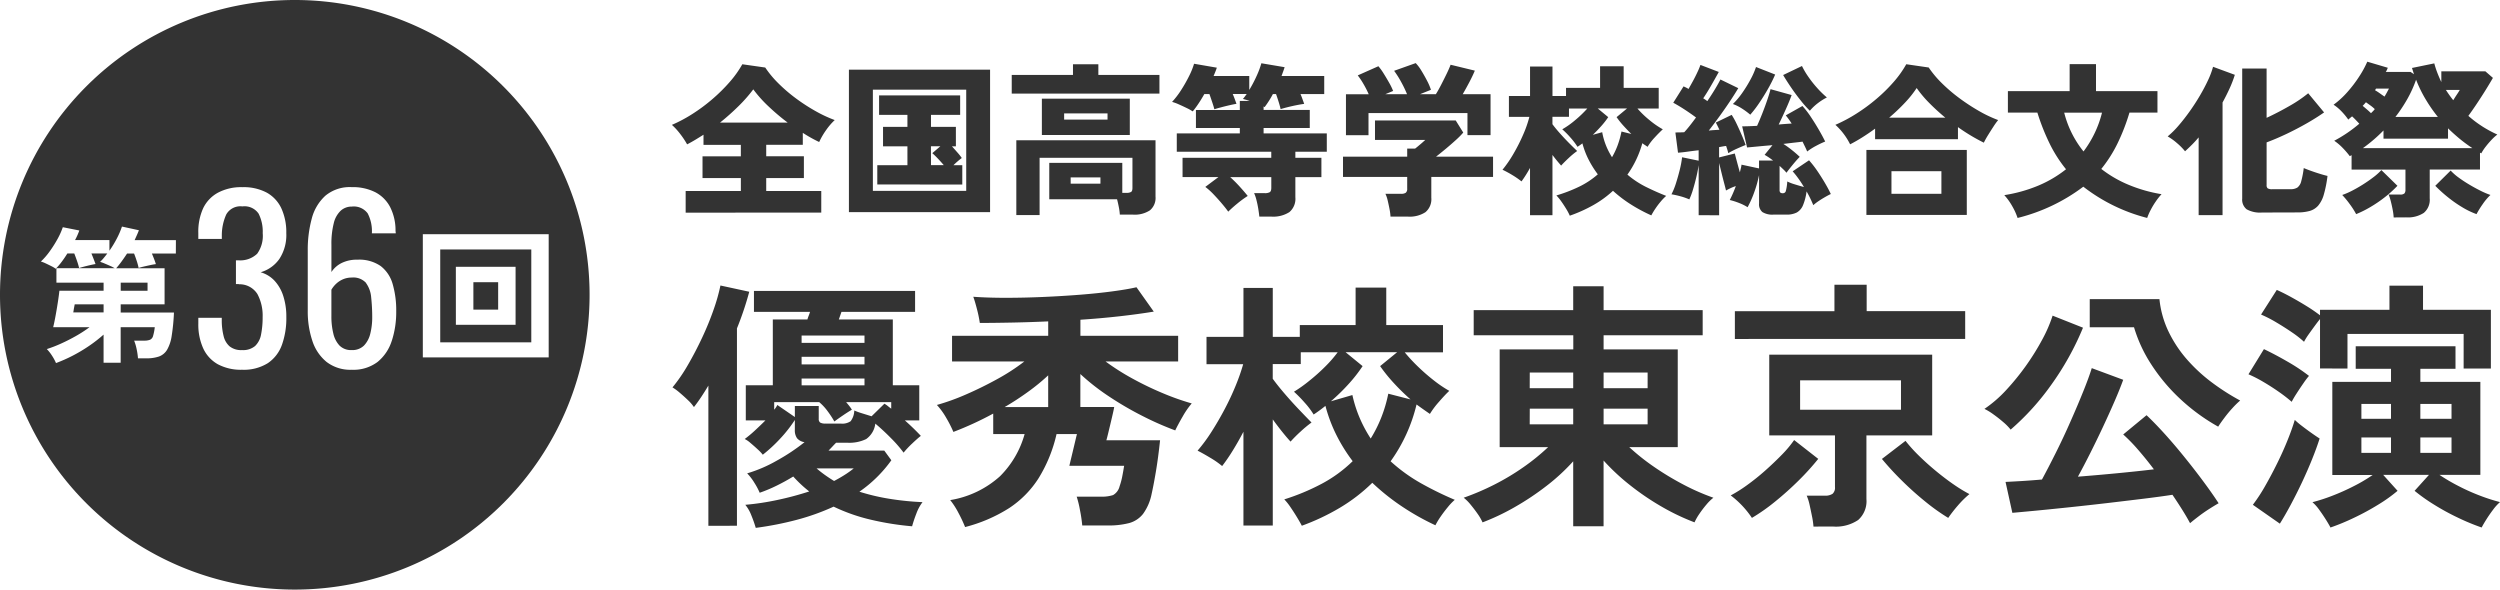 <svg xmlns="http://www.w3.org/2000/svg" xmlns:xlink="http://www.w3.org/1999/xlink" width="240" height="56.595" viewBox="0 0 240 56.595"><defs><clipPath id="a"><rect width="240" height="56.595" fill="#333" stroke="rgba(0,0,0,0)" stroke-miterlimit="10" stroke-width="1"/></clipPath></defs><g clip-path="url(#a)"><path d="M90.124,58.114a11.987,11.987,0,0,0-.415-1.179,3.678,3.678,0,0,0-.588-1.034,25,25,0,0,0,3.081-.465,29.53,29.53,0,0,0,3.056-.817,12.092,12.092,0,0,1-1.534-1.434q-.779.478-1.6.88a13.946,13.946,0,0,1-1.622.679A6.31,6.31,0,0,0,90,53.8a5.122,5.122,0,0,0-.7-.918,13.364,13.364,0,0,0,2.842-1.22,19.107,19.107,0,0,0,2.666-1.773,1.152,1.152,0,0,1-.717-.377,1.3,1.3,0,0,1-.214-.8v-.956a12.721,12.721,0,0,1-1.421,1.808A14.381,14.381,0,0,1,90.8,51.093a4.224,4.224,0,0,0-.49-.516q-.34-.315-.679-.6a2.533,2.533,0,0,0-.566-.393,11.527,11.527,0,0,0,.994-.83q.515-.478.994-.956H89.168V44.425h2.594V38.111h3.32a3.766,3.766,0,0,1,.126-.365,3.77,3.77,0,0,0,.126-.365H89.951V35.369H105.42v2.012H98.352l-.252.729h5.182v6.313h2.54V47.8h-1.383q.428.377.817.755t.717.729q-.327.251-.855.755a8.537,8.537,0,0,0-.8.855,12.276,12.276,0,0,0-1.207-1.387q-.755-.768-1.509-1.4a2.115,2.115,0,0,1-.88,1.484,3.7,3.7,0,0,1-1.786.352h-1.1c-.117.117-.235.239-.352.365s-.243.257-.377.393h5.358l.676.924a12.5,12.5,0,0,1-3.066,3.018,20.048,20.048,0,0,0,2.852.676,27.263,27.263,0,0,0,3.207.327,4.152,4.152,0,0,0-.6,1.122,11.657,11.657,0,0,0-.4,1.195,27.369,27.369,0,0,1-3.949-.629A17.264,17.264,0,0,1,97.6,56.077a21.954,21.954,0,0,1-3.509,1.258,31.055,31.055,0,0,1-3.965.78m-4.55-.2V44.456q-.327.551-.679,1.082t-.707.981a3.76,3.76,0,0,0-.55-.641q-.377-.364-.792-.717a5.2,5.2,0,0,0-.717-.531,15.636,15.636,0,0,0,1.484-2.163q.73-1.258,1.371-2.629a27.831,27.831,0,0,0,1.094-2.676,17.908,17.908,0,0,0,.654-2.314l2.767.6a29.919,29.919,0,0,1-1.182,3.518V57.913Zm11.24-9.81H98.3a1.421,1.421,0,0,0,.931-.226,1.752,1.752,0,0,0,.352-1.031,6.665,6.665,0,0,0,.767.277l.893.277,1.233-1.207a2.285,2.285,0,0,1,.327.226c.1.084.21.167.327.252v-.629H98.8q.151.176.3.365a2.917,2.917,0,0,1,.252.365q-.353.2-.865.55t-.817.579a9.183,9.183,0,0,0-.641-.981,4.879,4.879,0,0,0-.817-.88H91.894v.729a1.772,1.772,0,0,0,.3-.453l1.685,1.157V46.415H96.17v1.233A.429.429,0,0,0,96.3,48a.925.925,0,0,0,.522.1Zm-2.289-5.685h6.037v-.729H94.525Zm0-2.063h6.037v-.707H94.525Zm0,4.075h6.037v-.654H94.525Zm3.119,9.181q.528-.277,1.006-.579a9,9,0,0,0,.88-.629H95.962q.377.327.8.629t.88.579Zm12.577,4.427a13.278,13.278,0,0,0-.638-1.358,7.377,7.377,0,0,0-.792-1.233,9.393,9.393,0,0,0,4.779-2.289,9.172,9.172,0,0,0,2.364-4.05h-3.015V47.144a31.533,31.533,0,0,1-3.823,1.761,11.55,11.55,0,0,0-.692-1.358,6.713,6.713,0,0,0-.893-1.232,21.228,21.228,0,0,0,2.792-1.006q1.509-.654,2.993-1.471a19.909,19.909,0,0,0,2.616-1.7h-6.945V39.677H118.2V38.293q-1.76.079-3.446.113t-3.119.038a11.892,11.892,0,0,0-.277-1.336q-.2-.779-.352-1.179,1.383.1,3.106.1t3.559-.079q1.836-.079,3.559-.214t3.144-.327q1.421-.189,2.3-.393l1.66,2.339q-1.534.251-3.333.453t-3.71.327v1.541h9.382v2.465h-6.967a22.827,22.827,0,0,0,2.6,1.651,30.207,30.207,0,0,0,2.93,1.409,24.351,24.351,0,0,0,2.742.968,7.7,7.7,0,0,0-.855,1.232q-.453.779-.729,1.358a29.374,29.374,0,0,1-3.172-1.4,31.264,31.264,0,0,1-3.207-1.874,21.144,21.144,0,0,1-2.729-2.138v3.166h3.248c-.016.117-.059.323-.126.616s-.142.616-.226.968-.163.679-.236.981-.128.512-.163.629h5.156q-.176,1.66-.393,2.956t-.415,2.182a4.864,4.864,0,0,1-.83,1.934,2.57,2.57,0,0,1-1.346.88,7.832,7.832,0,0,1-2.05.226h-2.437a14.094,14.094,0,0,0-.22-1.484,9.457,9.457,0,0,0-.314-1.283h2.314a3.423,3.423,0,0,0,1.179-.151,1.33,1.33,0,0,0,.629-.855,6.354,6.354,0,0,0,.233-.839q.1-.49.2-1.119h-5.257q.051-.226.2-.843t.3-1.258q.151-.641.226-.943H119a13.875,13.875,0,0,1-1.723,4.238,9.6,9.6,0,0,1-2.839,2.877,14.675,14.675,0,0,1-4.213,1.811Zm3.8-11.523h4.175V43.472a19.278,19.278,0,0,1-1.937,1.585,26.6,26.6,0,0,1-2.239,1.459m28.527,11.4q-.151-.3-.453-.8t-.641-.994a5.541,5.541,0,0,0-.591-.742,21.113,21.113,0,0,0,3.584-1.493,12.916,12.916,0,0,0,2.981-2.176,15.917,15.917,0,0,1-1.547-2.478,14.621,14.621,0,0,1-1.069-2.83,12.988,12.988,0,0,1-1.132.83,7.471,7.471,0,0,0-.865-1.144,12.433,12.433,0,0,0-1.022-1.044A13.4,13.4,0,0,0,143.26,44a17.8,17.8,0,0,0,1.522-1.358,12.022,12.022,0,0,0,1.207-1.383h-3.543V42.39h-2.691V43.8q.453.628,1.144,1.434t1.4,1.547q.707.742,1.179,1.22a10.98,10.98,0,0,0-1.044.865,13.088,13.088,0,0,0-.968.968q-.324-.345-.789-.924t-.918-1.207V57.888h-2.817v-9q-.5.956-1.022,1.8a17.092,17.092,0,0,1-1.022,1.493,8.2,8.2,0,0,0-1.126-.786q-.73-.44-1.233-.692a15.4,15.4,0,0,0,1.346-1.824q.666-1.043,1.27-2.188a24.766,24.766,0,0,0,1.056-2.264,19.175,19.175,0,0,0,.707-2.025h-3.521V39.781h3.547v-4.7h2.814v4.7h2.594V38.649h5.358v-3.6h2.943v3.6H156.1v2.616h-3.672a16.051,16.051,0,0,0,1.283,1.383,18.835,18.835,0,0,0,1.522,1.321,11.688,11.688,0,0,0,1.471.994q-.428.4-1.006,1.069a7.886,7.886,0,0,0-.855,1.144q-.628-.428-1.283-.906a15.524,15.524,0,0,1-2.49,5.455,15.91,15.91,0,0,0,2.993,2.151,32.244,32.244,0,0,0,3.169,1.547,5.163,5.163,0,0,0-.654.682q-.377.453-.707.931a7.245,7.245,0,0,0-.5.83,23.723,23.723,0,0,1-3.128-1.751,21.378,21.378,0,0,1-2.93-2.327,16.457,16.457,0,0,1-3.119,2.4,21.412,21.412,0,0,1-3.647,1.723m6.615-8.376a12.766,12.766,0,0,0,1.006-2,13.4,13.4,0,0,0,.679-2.3l2.138.55a21.015,21.015,0,0,1-1.585-1.547,15.481,15.481,0,0,1-1.336-1.651l1.635-1.336h-4.952l1.635,1.336a14.086,14.086,0,0,1-1.371,1.748,19.136,19.136,0,0,1-1.673,1.629l2.063-.6a12.366,12.366,0,0,0,.729,2.264,12.914,12.914,0,0,0,1.031,1.912M168.6,57.963V51.725a19.268,19.268,0,0,1-2.55,2.352,26.136,26.136,0,0,1-3.034,2.028,21.828,21.828,0,0,1-3.119,1.484,4.715,4.715,0,0,0-.465-.808q-.315-.453-.679-.893a4.112,4.112,0,0,0-.667-.667A24.437,24.437,0,0,0,161,53.977a23,23,0,0,0,2.8-1.673,20.323,20.323,0,0,0,2.39-1.937H161.54V40.985h7.068V39.627h-9.561V37.212H168.6V34.923h2.918v2.289h9.511v2.415h-9.511v1.358h7.118v9.382h-4.653a21.057,21.057,0,0,0,2.39,1.9,27.338,27.338,0,0,0,2.792,1.685,21.519,21.519,0,0,0,2.893,1.27,4.334,4.334,0,0,0-.667.654,10,10,0,0,0-.679.893,5.12,5.12,0,0,0-.465.817,21.566,21.566,0,0,1-3.132-1.493,24.816,24.816,0,0,1-3.047-2.066,20.58,20.58,0,0,1-2.553-2.377v6.313Zm2.918-9.785h4.226V46.673h-4.226Zm0-3.471h4.226V43.2h-4.226Zm-7.093,3.471H168.6V46.673H164.43Zm0-3.471H168.6V43.2H164.43Zm27.241,13.284a7.444,7.444,0,0,0-.138-.968q-.113-.566-.236-1.119a4.561,4.561,0,0,0-.277-.88h1.736a1.255,1.255,0,0,0,.742-.176.766.766,0,0,0,.236-.654V49.241H187.42V41.485h15.642v7.75h-6.313v6.112a2.415,2.415,0,0,1-.792,2.012,3.823,3.823,0,0,1-2.4.629Zm-7.546-18.01V37.316h9.558V34.772h3.094v2.54h9.458v2.666Zm6.263,6.791h9.684v-2.82h-9.684ZM204.6,57.158a19.536,19.536,0,0,1-2.176-1.547,30.034,30.034,0,0,1-2.264-2.025,28.264,28.264,0,0,1-1.924-2.088l2.264-1.736a14.555,14.555,0,0,0,1.283,1.421q.755.742,1.622,1.459t1.71,1.3a14.612,14.612,0,0,0,1.522.931,8.984,8.984,0,0,0-1.107,1.094,13.519,13.519,0,0,0-.931,1.195m-18.84,0A8.893,8.893,0,0,0,183.722,55a13.425,13.425,0,0,0,1.559-.981,21.617,21.617,0,0,0,1.748-1.4q.864-.768,1.61-1.534a10.789,10.789,0,0,0,1.17-1.4l2.314,1.808a24.436,24.436,0,0,1-1.9,2.094,30.049,30.049,0,0,1-2.264,2.025,18.257,18.257,0,0,1-2.2,1.544m42.053.5q-.277-.528-.717-1.233t-.968-1.484q-1.132.176-2.767.377t-3.459.415q-1.824.213-3.6.4t-3.229.327q-1.458.138-2.314.214l-.654-2.968q.551-.025,1.459-.079t2.037-.151q.6-1.107,1.336-2.578t1.421-3.031q.692-1.56,1.232-2.908t.792-2.176L221.4,43.9q-.327.906-.83,2.063T219.468,48.4q-.6,1.283-1.22,2.515T217.053,53.2q1.937-.151,3.886-.34t3.408-.365q-.779-1.032-1.547-1.912a15.414,15.414,0,0,0-1.4-1.434L223.64,47.3q.755.707,1.7,1.748t1.912,2.239q.968,1.194,1.836,2.364t1.471,2.1q-.4.226-.931.566t-1.006.707q-.477.362-.8.638Zm2.7-9.26a18.7,18.7,0,0,1-3.647-2.666,17.487,17.487,0,0,1-2.767-3.3,13.7,13.7,0,0,1-1.66-3.572h-4.251V36.155h6.691a9.375,9.375,0,0,0,.893,3.157,11.9,11.9,0,0,0,1.8,2.691,15.575,15.575,0,0,0,2.39,2.188,21.846,21.846,0,0,0,2.666,1.7,8.442,8.442,0,0,0-.742.729,11.925,11.925,0,0,0-.78.943q-.368.49-.591.84m-19.921.277a5.039,5.039,0,0,0-.707-.717q-.453-.393-.943-.742a5.591,5.591,0,0,0-.865-.528,11.92,11.92,0,0,0,2.088-1.808,23.568,23.568,0,0,0,3.5-4.917,13.385,13.385,0,0,0,.956-2.226l2.918,1.157a27.1,27.1,0,0,1-3.066,5.509,24.175,24.175,0,0,1-3.88,4.276Zm30.709,9.41q-.151-.3-.453-.78t-.641-.943a4.032,4.032,0,0,0-.641-.717,16.8,16.8,0,0,0,1.861-.6,21.231,21.231,0,0,0,2.113-.943,15.465,15.465,0,0,0,1.808-1.069h-3.874V44.1h5.634V42.846h-3.389V40.683H253.3v2.163h-3.374V44.1h5.76v8.929h-3.924a18.156,18.156,0,0,0,1.824,1.069,19.592,19.592,0,0,0,2.113.943,17.4,17.4,0,0,0,1.874.6,4.389,4.389,0,0,0-.654.717q-.353.466-.654.943t-.453.78a21.6,21.6,0,0,1-2.251-.931,22.979,22.979,0,0,1-2.327-1.27,17.022,17.022,0,0,1-1.861-1.321l1.383-1.534h-4.4l1.383,1.534a14.632,14.632,0,0,1-1.849,1.321,23.991,23.991,0,0,1-2.339,1.27,21.592,21.592,0,0,1-2.251.931m-1.006-15.268V38.067q-.226.277-.541.707t-.594.824a5.811,5.811,0,0,0-.4.654,9.964,9.964,0,0,0-1.157-.906q-.73-.5-1.522-.968a12.6,12.6,0,0,0-1.446-.742l1.509-2.364q.628.277,1.383.692t1.484.865a15.18,15.18,0,0,1,1.283.88V37.18h6.666V34.866h3.223V37.18h6.515v5.641h-2.616V39.5H242.93v3.32ZM236.44,57.712,233.846,55.9a16.111,16.111,0,0,0,1.17-1.786q.591-1.032,1.157-2.176t1.006-2.239q.44-1.094.692-1.949a7.265,7.265,0,0,0,.667.566q.44.34.918.679t.8.541q-.277.881-.717,1.975t-.975,2.232q-.541,1.145-1.094,2.176t-1.031,1.789Zm1.132-11.7a13.856,13.856,0,0,0-1.179-.918q-.73-.515-1.522-.981a12.6,12.6,0,0,0-1.446-.742l1.484-2.415q1.107.528,2.3,1.22a17.265,17.265,0,0,1,2.025,1.349,7.988,7.988,0,0,0-.541.717q-.34.49-.654.981a9.152,9.152,0,0,0-.465.789Zm12.353,4.9h2.993V49.436h-2.993Zm0-3.27h2.993V46.217h-2.993Zm-5.659,3.27h2.842V49.436h-2.842Zm0-3.27h2.842V46.217h-2.842Z" transform="translate(-17.572 -7.44)" fill="#333" stroke="rgba(0,0,0,0)" stroke-miterlimit="10" stroke-width="1"/><path d="M83.381,22.027V19.951h5.3V18.709H85V16.619h3.679v-1.1H85.094v-.975q-.393.251-.786.487t-.786.44a8.1,8.1,0,0,0-.652-.983,6.2,6.2,0,0,0-.81-.888,13.86,13.86,0,0,0,1.989-1.061,16.588,16.588,0,0,0,1.91-1.423,16.125,16.125,0,0,0,1.651-1.635,10,10,0,0,0,1.211-1.7l2.2.314a9.792,9.792,0,0,0,1.3,1.556,15.273,15.273,0,0,0,1.7,1.446,17.7,17.7,0,0,0,1.863,1.2,12.54,12.54,0,0,0,1.808.841,6.117,6.117,0,0,0-.825.959,7.118,7.118,0,0,0-.668,1.148,13.388,13.388,0,0,1-1.572-.88v1.148H91.115v1.1h3.616v2.091H91.115v1.242H96.4v2.075Zm3.3-8.646h6.493a21.377,21.377,0,0,1-1.831-1.548,12.2,12.2,0,0,1-1.47-1.643A14.132,14.132,0,0,1,88.458,11.8a22.58,22.58,0,0,1-1.776,1.58M99.054,8.3h13.551V21.979H99.054Zm2.3,11.633h8.961V10.22h-8.961Zm.424-.613V17.468h2.893V15.66h-2.342V13.789h2.342V12.641h-2.72V10.77h7.782v1.871h-2.8v1.148h2.39V15.66h-.377q.268.3.55.621a4.59,4.59,0,0,1,.393.5,7.22,7.22,0,0,0-.8.692h.849v1.855Zm5.156-1.855h1.226q-.268-.315-.574-.637t-.527-.511l.77-.66h-.9Zm8.191,4.795V15.078h13.363v5.408a1.546,1.546,0,0,1-.542,1.321,2.655,2.655,0,0,1-1.611.409h-1.273a5.366,5.366,0,0,0-.094-.707q-.079-.409-.173-.77h-6.508v-3.49h7.011v2.877h.393a.866.866,0,0,0,.448-.086c.089-.057.134-.186.134-.385V16.76h-8.914v5.5Zm2.452-11.177h8.442v3.49h-8.442Zm-2.893-.487V8.805h5.88V7.784H123V8.805h5.864V10.6Zm5.031,2.5h4.166v-.6h-4.166Zm.629,6.147H123.2v-.6H120.34Zm18.11,3.16q-.032-.315-.1-.739t-.173-.833a3.738,3.738,0,0,0-.228-.676h1.022a.929.929,0,0,0,.479-.094q.15-.094.149-.424V18.615h-3.946a12.7,12.7,0,0,1,.92.92q.463.511.762.888a10.13,10.13,0,0,0-.99.723q-.519.424-.88.786-.22-.315-.605-.77t-.81-.9a6.447,6.447,0,0,0-.786-.707l1.258-.943h-3.443V16.76H139.6v-.582h-9.071V14.418h6.052V13.9h-4.213V12.17h4.213V11.3h.943c-.126-.042-.244-.079-.354-.11s-.207-.057-.291-.079c.063-.073.123-.149.181-.228s.118-.16.181-.244H135.9c.073.167.141.336.2.5s.116.314.157.44q-.283.047-.692.141t-.8.2c-.262.068-.472.128-.629.181-.042-.167-.108-.388-.2-.66s-.181-.54-.275-.8h-.487q-.283.5-.574.935a8.62,8.62,0,0,1-.542.731,4.564,4.564,0,0,0-.574-.322q-.369-.18-.762-.354a4.272,4.272,0,0,0-.645-.236,8.027,8.027,0,0,0,.857-1.116,13.785,13.785,0,0,0,.755-1.321,7.264,7.264,0,0,0,.5-1.226l2.185.377q-.062.189-.141.385c-.053.131-.11.27-.173.417h3.427v1.336a12.234,12.234,0,0,0,.707-1.344,8.5,8.5,0,0,0,.456-1.218l2.232.377q-.062.2-.141.417c-.053.141-.1.285-.157.432h4.1v1.729h-2.28q.11.251.2.511l.157.432q-.345.047-.778.134t-.833.189c-.267.068-.485.128-.652.181q-.062-.283-.189-.692t-.252-.755h-.3a9.129,9.129,0,0,1-.8,1.258.36.36,0,0,0-.094-.063v.33h4.433V13.9h-4.433v.519h6.068v1.761h-3.018v.582h2.5v1.855h-2.5v1.934a1.668,1.668,0,0,1-.574,1.423,2.872,2.872,0,0,1-1.737.432Zm12.592,0a5.338,5.338,0,0,0-.094-.723q-.079-.409-.173-.81a3.083,3.083,0,0,0-.22-.652h1.493a.79.79,0,0,0,.456-.1.472.472,0,0,0,.141-.4V18.6h-6.163V16.65h6.163v-.77h.755c.136-.1.3-.241.5-.409s.354-.309.479-.424h-4.826V13.176h7.75l.723,1.163a7.646,7.646,0,0,1-.692.7q-.456.416-.975.849t-.943.762h5.471V18.6h-5.927v2a1.617,1.617,0,0,1-.566,1.383,2.783,2.783,0,0,1-1.682.424Zm-4.276-7.813V10.66h2.185a9.328,9.328,0,0,0-.511-1,6.989,6.989,0,0,0-.542-.81l1.981-.88a5.442,5.442,0,0,1,.511.707q.275.44.527.888a5.962,5.962,0,0,1,.377.778l-.755.314h2.091a10.751,10.751,0,0,0-.566-1.179,9.1,9.1,0,0,0-.676-1.069l2.075-.739a4.025,4.025,0,0,1,.542.723q.291.472.55.975a5.3,5.3,0,0,1,.369.865l-1.053.424H155.4q.236-.377.511-.912t.527-1.053q.251-.519.377-.865l2.327.566q-.2.487-.527,1.108t-.637,1.155h2.673v3.93h-2.217V12.468h-9.5v2.122Zm21.49,7.735a4.924,4.924,0,0,0-.338-.645q-.228-.377-.479-.731a4.578,4.578,0,0,0-.472-.574,14.381,14.381,0,0,0,2.169-.833,7.961,7.961,0,0,0,1.808-1.195,9.581,9.581,0,0,1-.873-1.391,7.784,7.784,0,0,1-.605-1.58q-.251.189-.472.33a6.615,6.615,0,0,0-.676-.888,8.61,8.61,0,0,0-.786-.794,8.161,8.161,0,0,0,1.242-.88,10.916,10.916,0,0,0,1.163-1.116h-1.761v.8h-1.588v.707q.3.409.739.9t.888.943q.448.448.747.731a7.5,7.5,0,0,0-.8.66q-.44.409-.739.739c-.1-.116-.23-.262-.377-.44s-.3-.372-.456-.582v5.785h-2.154V17.735q-.2.362-.409.692t-.409.6a7.679,7.679,0,0,0-.865-.6,10.067,10.067,0,0,0-.959-.519,11.465,11.465,0,0,0,1.053-1.533,16.953,16.953,0,0,0,.928-1.831,10.816,10.816,0,0,0,.6-1.714h-1.965v-2h2.028V8h2.154v2.83h1.3v-.786h3.27V7.972h2.264v2.075h3.364v1.981H174.75a9.328,9.328,0,0,0,1.179,1.132,8.242,8.242,0,0,0,1.258.865q-.345.315-.786.794a5.157,5.157,0,0,0-.676.888c-.073-.053-.155-.108-.244-.165s-.175-.118-.259-.181a9.712,9.712,0,0,1-.6,1.6,9.467,9.467,0,0,1-.833,1.415,8.761,8.761,0,0,0,1.824,1.2q.975.48,1.9.841a4.972,4.972,0,0,0-.511.527,7.553,7.553,0,0,0-.519.684,7.249,7.249,0,0,0-.4.66,15.289,15.289,0,0,1-1.879-1,12.414,12.414,0,0,1-1.8-1.36,9.963,9.963,0,0,1-1.918,1.391,13.878,13.878,0,0,1-2.232,1m4.056-5.612a7.258,7.258,0,0,0,.542-1.148,8.637,8.637,0,0,0,.369-1.321l.943.236q-.393-.393-.762-.8a8.054,8.054,0,0,1-.652-.817l1.006-.833h-2.814l1.006.833a7.827,7.827,0,0,1-.668.857q-.386.433-.81.841l.9-.252a6.456,6.456,0,0,0,.369,1.289,7.027,7.027,0,0,0,.574,1.116m8.316,5.565V17.468q-.079.534-.228,1.163t-.322,1.195a6.853,6.853,0,0,1-.346.928,6.009,6.009,0,0,0-.857-.3,8.408,8.408,0,0,0-.857-.189,6.4,6.4,0,0,0,.424-1.038q.2-.628.369-1.3a9.871,9.871,0,0,0,.228-1.218l1.588.33V16.037q-.551.062-1.061.134t-.92.1l-.252-1.934c.116-.01.246-.016.393-.016s.3-.006.456-.016q.251-.268.542-.637t.59-.778q-.487-.362-1.061-.739t-1.124-.676l.99-1.572c.084.042.165.081.244.118a1.467,1.467,0,0,1,.228.134q.2-.345.432-.77t.424-.841a6.565,6.565,0,0,0,.291-.7l1.761.676q-.345.628-.739,1.313t-.755,1.218c.073.042.144.086.212.134s.128.092.181.134q.409-.6.739-1.148t.519-.928l1.714.833q-.315.534-.786,1.242t-1.006,1.446q-.534.739-1.038,1.383.268-.032.519-.047l.5-.031q-.094-.2-.181-.377t-.165-.314l1.525-.739a7.777,7.777,0,0,1,.487.888q.251.527.48,1.061t.369.943q-.393.157-.833.354a7.883,7.883,0,0,0-.833.432,3.186,3.186,0,0,0-.086-.33q-.055-.173-.118-.362-.157.015-.33.047l-.346.063v.99l1.509-.377q.079.315.212.81t.275,1q.047-.2.094-.393a2.486,2.486,0,0,0,.063-.346l1.682.362v-.755h1.352a6.575,6.575,0,0,0-.817-.55l.755-.928q-.755.062-1.415.126t-1.022.094l-.472-2.028q.581,0,1.431-.047.251-.551.519-1.234t.48-1.313q.212-.628.291-.975l2.028.566q-.2.566-.558,1.36t-.684,1.47q.33-.032.645-.055t.6-.039a8.435,8.435,0,0,0-.566-.786l1.6-.9a8.4,8.4,0,0,1,.8,1.038q.409.613.778,1.25t.605,1.124a9.177,9.177,0,0,0-.88.417,5.779,5.779,0,0,0-.849.542q-.079-.2-.2-.448t-.244-.5q-.362.047-.841.1l-1,.118a9.81,9.81,0,0,1,.81.582q.416.33.762.66-.268.268-.637.715t-.637.81a3.217,3.217,0,0,0-.3-.322q-.173-.165-.362-.338v2.311a.367.367,0,0,0,.063.244.362.362,0,0,0,.267.071.275.275,0,0,0,.267-.2,4.355,4.355,0,0,0,.141-.928,4.4,4.4,0,0,0,.715.275q.48.15.888.259-.251-.424-.535-.817a8.472,8.472,0,0,0-.55-.692L191.225,17a9.921,9.921,0,0,1,.81,1.045q.4.59.739,1.171t.542,1.022q-.236.11-.566.3t-.629.393a4.352,4.352,0,0,0-.487.377,10.846,10.846,0,0,0-.645-1.321,5.173,5.173,0,0,1-.346,1.336,1.407,1.407,0,0,1-.6.692,2.117,2.117,0,0,1-1.006.2h-1.226a1.793,1.793,0,0,1-1.061-.244.968.968,0,0,1-.322-.825v-2.72a11.552,11.552,0,0,1-.448,1.6,10.142,10.142,0,0,1-.652,1.478,4.773,4.773,0,0,0-.8-.4,6.868,6.868,0,0,0-.912-.291,11.308,11.308,0,0,0,.582-1.336,3.852,3.852,0,0,0-.487.189q-.236.11-.456.236-.062-.268-.181-.715t-.244-.959q-.126-.511-.236-.967v5.015Zm4.952-9.653a7,7,0,0,0-.786-.582,4.307,4.307,0,0,0-.88-.44,7.283,7.283,0,0,0,.9-1.069,12.745,12.745,0,0,0,.794-1.289,7.387,7.387,0,0,0,.527-1.195l1.839.723a13.245,13.245,0,0,1-.668,1.336q-.416.739-.872,1.407A10.939,10.939,0,0,1,185.581,12.626Zm5.722-.377a10.094,10.094,0,0,1-.888-1q-.48-.6-.928-1.258t-.747-1.171l1.808-.865a7.2,7.2,0,0,0,.558.959,10.529,10.529,0,0,0,.857,1.1,9.277,9.277,0,0,0,.975.959,5.624,5.624,0,0,0-.849.535A4.8,4.8,0,0,0,191.3,12.248Zm3.867,3.223a6.3,6.3,0,0,0-1.415-1.871,14.433,14.433,0,0,0,2.036-1.085,17.017,17.017,0,0,0,1.926-1.423,15.511,15.511,0,0,0,1.643-1.619,10.007,10.007,0,0,0,1.2-1.69l2.154.314a9.768,9.768,0,0,0,1.265,1.509,15.524,15.524,0,0,0,1.674,1.431,19.093,19.093,0,0,0,1.871,1.226,12.248,12.248,0,0,0,1.855.88,7.567,7.567,0,0,0-.456.637q-.251.386-.5.786t-.417.747a17.875,17.875,0,0,1-2.484-1.493v1.163h-7.955V13.962q-.6.44-1.211.825t-1.195.684m1.572,6.776V16.006h9.637v6.241Zm2.405-2.028h4.795V18.049h-4.795Zm-.22-7.31h5.392q-.817-.676-1.533-1.4a11.041,11.041,0,0,1-1.218-1.446,10.355,10.355,0,0,1-1.124,1.407,18.345,18.345,0,0,1-1.517,1.438m12.325,9.621a5.843,5.843,0,0,0-.511-1.124,5.665,5.665,0,0,0-.762-1.061,14,14,0,0,0,3.262-.912,11.286,11.286,0,0,0,2.665-1.572,12.858,12.858,0,0,1-1.58-2.476,20.885,20.885,0,0,1-1.171-2.963h-2.83V10.362h5.927V7.768h2.531v2.594h5.9v2.059h-2.688a19.447,19.447,0,0,1-1.148,2.963,12.781,12.781,0,0,1-1.556,2.445,11.322,11.322,0,0,0,2.625,1.525,14.147,14.147,0,0,0,3.16.9,5.9,5.9,0,0,0-.55.692,7.593,7.593,0,0,0-.5.833,5.4,5.4,0,0,0-.33.755,16.758,16.758,0,0,1-6.131-3,17.412,17.412,0,0,1-6.3,3m6.32-6.383a10.315,10.315,0,0,0,1.776-3.726h-3.632a9.737,9.737,0,0,0,1.855,3.726Zm17.136,5.864a2.633,2.633,0,0,1-1.47-.307,1.175,1.175,0,0,1-.432-1.03V8.192h2.342v4.732q1.117-.519,2.209-1.148a12.474,12.474,0,0,0,1.784-1.211l1.525,1.839q-.739.519-1.659,1.045t-1.91,1q-.99.472-1.949.833v4.1a.386.386,0,0,0,.1.307.764.764,0,0,0,.448.086h1.729a1.216,1.216,0,0,0,.676-.157,1.059,1.059,0,0,0,.369-.6,8.544,8.544,0,0,0,.244-1.273q.33.141.755.291t.833.275q.409.126.692.189a11.122,11.122,0,0,1-.354,1.792,2.837,2.837,0,0,1-.542,1.061,1.712,1.712,0,0,1-.817.511,4.343,4.343,0,0,1-1.195.141Zm-6.084.252V14.8q-.315.377-.645.707t-.66.629a5.728,5.728,0,0,0-.755-.77,5.829,5.829,0,0,0-.912-.66,8.408,8.408,0,0,0,1.045-1.038q.542-.628,1.069-1.368t.983-1.517q.456-.778.786-1.493a7.656,7.656,0,0,0,.472-1.266l2.091.77a11,11,0,0,1-.511,1.328q-.307.669-.668,1.328V22.262Zm18.723.22a5.453,5.453,0,0,0-.094-.731q-.079-.416-.181-.817a4.331,4.331,0,0,0-.212-.652h1.1a.574.574,0,0,0,.424-.11.552.552,0,0,0,.094-.362V17.892h-5.172V16.509l-.173.094a7.978,7.978,0,0,0-.668-.778,5.01,5.01,0,0,0-.825-.7,13.223,13.223,0,0,0,2.405-1.635c-.1-.116-.218-.236-.338-.362s-.238-.241-.354-.346l-.189.157c-.063.053-.12.1-.173.157a6.374,6.374,0,0,0-.645-.786,4.383,4.383,0,0,0-.77-.645,8.177,8.177,0,0,0,1.313-1.2,12.227,12.227,0,0,0,1.14-1.493,9.807,9.807,0,0,0,.786-1.438l1.965.582a1.916,1.916,0,0,1-.079.2,1.455,1.455,0,0,1-.11.2h2.374l.33.22c-.031-.1-.063-.2-.094-.3s-.063-.194-.094-.3l2.138-.44a8.976,8.976,0,0,0,.3.92q.173.448.377.873V8.46h4.229l.723.629q-.268.472-.692,1.155t-.872,1.352q-.448.669-.794,1.14a10.821,10.821,0,0,0,1.368,1.03,10.994,10.994,0,0,0,1.415.762,4.512,4.512,0,0,0-.55.5q-.3.316-.566.66a4.5,4.5,0,0,0-.424.645l-.126-.063v1.619h-4.826v2.767a1.64,1.64,0,0,1-.566,1.391,2.773,2.773,0,0,1-1.7.432Zm-3.6-.314a7.512,7.512,0,0,0-.6-.943,8.573,8.573,0,0,0-.739-.9,7,7,0,0,0,.959-.417q.534-.275,1.077-.621t1-.7a5.527,5.527,0,0,0,.723-.652l1.541,1.509a10.922,10.922,0,0,1-1.218,1.1,12.411,12.411,0,0,1-1.4.951,10.236,10.236,0,0,1-1.344.668m11.555,0a7.542,7.542,0,0,1-1.344-.645,12.033,12.033,0,0,1-1.391-.967,13.308,13.308,0,0,1-1.226-1.108l1.478-1.462a5.084,5.084,0,0,0,.77.676q.472.345,1.014.668t1.077.59a7.463,7.463,0,0,0,.959.409,5.224,5.224,0,0,0-.739.873,8.91,8.91,0,0,0-.6.967m-10.91-6.335H254.91a13.364,13.364,0,0,1-1.21-.888q-.581-.48-1.132-1.014v.99h-6.194v-.786a14.934,14.934,0,0,1-1.981,1.7m3.128-3h4.072a14.761,14.761,0,0,1-1.179-1.7,12.314,12.314,0,0,1-.912-1.871,11.552,11.552,0,0,1-.833,1.839,14.144,14.144,0,0,1-1.148,1.729m5.549-1.6q.173-.283.362-.566t.267-.424h-1.336a11.254,11.254,0,0,0,.707.99m-6.6-.346c.084-.136.16-.267.228-.393s.134-.252.2-.377h-1.242l-.094.157c.147.084.3.183.464.3s.312.22.448.314m-1.3,1.588.189-.189a1.592,1.592,0,0,0,.173-.2,3.291,3.291,0,0,0-.4-.338l-.448-.322c-.042.053-.092.11-.149.173s-.112.12-.165.173q.189.157.409.346c.147.126.277.246.393.362" transform="translate(-17.558 -1.612)" fill="#333" stroke="rgba(0,0,0,0)" stroke-miterlimit="10" stroke-width="1"/><rect width="2.575" height="0.778" transform="translate(11.589 27.135)" fill="#333" stroke="rgba(0,0,0,0)" stroke-miterlimit="10" stroke-width="1"/><path d="M9.05,37.358q-.035.177-.064.361a1.851,1.851,0,0,1-.042.226h2.915v-.778H9.085q0,.014-.035.191" transform="translate(-1.914 -7.952)" fill="#333" stroke="rgba(0,0,0,0)" stroke-miterlimit="10" stroke-width="1"/><rect width="2.378" height="2.632" transform="translate(45.445 27.092)" fill="#333" stroke="rgba(0,0,0,0)" stroke-miterlimit="10" stroke-width="1"/><path d="M43.806,34.417a1.644,1.644,0,0,0-1.379-.52,2.074,2.074,0,0,0-.849.17,2.27,2.27,0,0,0-.658.435,2.512,2.512,0,0,0-.446.563v2.568a6.8,6.8,0,0,0,.18,1.613,2.489,2.489,0,0,0,.6,1.179,1.556,1.556,0,0,0,1.168.433l0,0a1.583,1.583,0,0,0,1.185-.438,2.479,2.479,0,0,0,.605-1.156,6.456,6.456,0,0,0,.181-1.572,17.377,17.377,0,0,0-.1-1.887,2.711,2.711,0,0,0-.5-1.39" transform="translate(-8.66 -7.251)" fill="#333" stroke="rgba(0,0,0,0)" stroke-miterlimit="10" stroke-width="1"/><path d="M53.766,39.385h8.742V30.471H53.766Zm1.5-7.255H61V37.7l-5.732,0Z" transform="translate(-11.504 -6.52)" fill="#333" stroke="rgba(0,0,0,0)" stroke-miterlimit="10" stroke-width="1"/><path d="M28.3,0a28.3,28.3,0,1,0,28.3,28.3A28.3,28.3,0,0,0,28.3,0M16.881,24.338h-2.3q.113.269.219.545t.163.472q-.226.028-.559.1t-.629.141q-.3.071-.467.127a6.321,6.321,0,0,0-.184-.679q-.127-.393-.255-.707H12.2q-.269.41-.538.778t-.509.637H15.8v3.466H11.587V30H16.7a19.615,19.615,0,0,1-.219,2.25,3.766,3.766,0,0,1-.441,1.328,1.509,1.509,0,0,1-.771.644,3.614,3.614,0,0,1-1.231.177h-.792a6.5,6.5,0,0,0-.134-.906,4.414,4.414,0,0,0-.236-.792h.962a1.491,1.491,0,0,0,.566-.085.552.552,0,0,0,.29-.361,4.713,4.713,0,0,0,.163-.842H11.584v3.41H9.943v-2.7a13.7,13.7,0,0,1-1.4,1.089,14.978,14.978,0,0,1-1.585.943,14.459,14.459,0,0,1-1.582.7,4.481,4.481,0,0,0-.382-.707,3.842,3.842,0,0,0-.5-.637,11.989,11.989,0,0,0,1.358-.524q.722-.325,1.436-.729A12.91,12.91,0,0,0,8.6,31.408H5.106q.085-.34.177-.821t.177-.99q.085-.509.149-.955t.092-.729H9.945v-.778H5.417V25.748h5.589a3.384,3.384,0,0,0-.421-.217q-.269-.12-.545-.236a3.985,3.985,0,0,0-.432-.157,3.89,3.89,0,0,0,.354-.375q.17-.205.34-.432H8.774q.113.269.219.545t.177.472q-.184.028-.5.1t-.608.149q-.3.079-.467.134a6.7,6.7,0,0,0-.191-.651q-.134-.393-.276-.75H6.468q-.269.439-.559.821a6.387,6.387,0,0,1-.559.651,2.717,2.717,0,0,0-.4-.241q-.276-.141-.566-.276a2.833,2.833,0,0,0-.46-.177,6.756,6.756,0,0,0,.856-.99,11.444,11.444,0,0,0,.75-1.188,6.99,6.99,0,0,0,.5-1.118l1.585.314a6.638,6.638,0,0,1-.41.92h3.3v1.022a10.273,10.273,0,0,0,.715-1.179,7.584,7.584,0,0,0,.488-1.139l1.627.354q-.085.226-.191.46t-.219.488h3.962Zm10.182,8.77A3.55,3.55,0,0,1,25.7,34.87a4.353,4.353,0,0,1-2.459.626,4.672,4.672,0,0,1-2.335-.531,3.345,3.345,0,0,1-1.4-1.528,5.518,5.518,0,0,1-.467-2.358v-.569h2.25v.382a6.187,6.187,0,0,0,.18,1.38,1.879,1.879,0,0,0,.57.975,1.774,1.774,0,0,0,1.2.361,1.783,1.783,0,0,0,1.252-.393,2.025,2.025,0,0,0,.573-1.115,8.241,8.241,0,0,0,.149-1.655,4.378,4.378,0,0,0-.5-2.213,2.025,2.025,0,0,0-1.751-.943.484.484,0,0,0-.157-.021H22.65V24.994h.3a2.348,2.348,0,0,0,1.74-.637,2.943,2.943,0,0,0,.531-1.974,3.82,3.82,0,0,0-.393-1.868,1.628,1.628,0,0,0-1.56-.7,1.555,1.555,0,0,0-1.549.775,4.874,4.874,0,0,0-.424,1.984v.361H19.038v-.573A5.421,5.421,0,0,1,19.5,20,3.348,3.348,0,0,1,20.92,18.5a4.729,4.729,0,0,1,2.345-.531,4.708,4.708,0,0,1,2.358.531,3.344,3.344,0,0,1,1.394,1.515,5.492,5.492,0,0,1,.467,2.366,4.181,4.181,0,0,1-.669,2.483,3.325,3.325,0,0,1-1.793,1.273,2.94,2.94,0,0,1,1.327.806,3.9,3.9,0,0,1,.839,1.454,6.418,6.418,0,0,1,.3,2.048,7.586,7.586,0,0,1-.424,2.664m10.545-.391a4.262,4.262,0,0,1-1.358,2.025,3.84,3.84,0,0,1-2.482.754h0a3.736,3.736,0,0,1-2.421-.754A4.329,4.329,0,0,1,29.979,32.7a8.865,8.865,0,0,1-.435-2.855V24.056A11.435,11.435,0,0,1,29.925,21a4.486,4.486,0,0,1,1.306-2.207,3.66,3.66,0,0,1,2.537-.828,4.787,4.787,0,0,1,2.261.488,3.359,3.359,0,0,1,1.422,1.422,4.935,4.935,0,0,1,.52,2.271.832.832,0,0,0,.011.116.9.9,0,0,1,.011.138H35.7a3.691,3.691,0,0,0-.4-1.91,1.65,1.65,0,0,0-1.528-.658,1.551,1.551,0,0,0-1.061.393,2.407,2.407,0,0,0-.669,1.2,8.028,8.028,0,0,0-.226,2.081v2.61a2.493,2.493,0,0,1,.965-.859,3.279,3.279,0,0,1,1.542-.327,3.6,3.6,0,0,1,2.228.615,3.311,3.311,0,0,1,1.146,1.729,9.028,9.028,0,0,1,.34,2.621,8.887,8.887,0,0,1-.424,2.823M40.591,22.48H52.674V34.308H40.591Z" fill="#333" stroke="rgba(0,0,0,0)" stroke-miterlimit="10" stroke-width="1"/><path d="M42.961,45.157h0Z" transform="translate(-9.191 -9.662)" fill="#333" stroke="rgba(0,0,0,0)" stroke-miterlimit="10" stroke-width="1"/></g></svg>